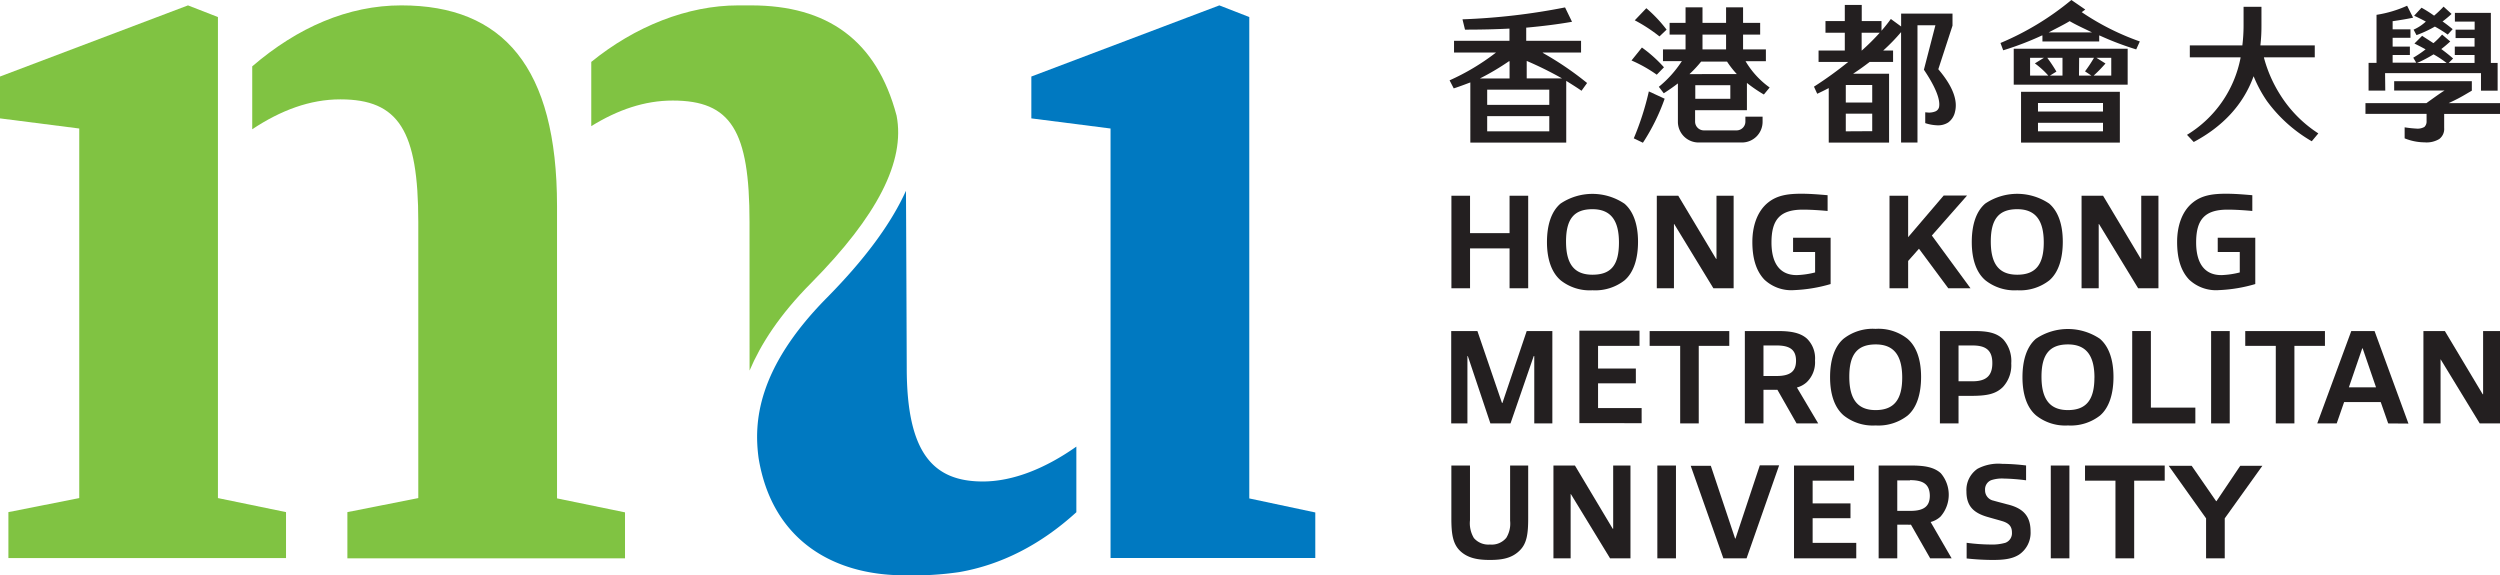 <svg xmlns="http://www.w3.org/2000/svg" viewBox="0 0 505.99 116.47"><defs><style>.cls-1{fill:#231f20;}.cls-2{fill:#80c342;}.cls-3{fill:#0079c1;}</style></defs><g id="Layer_2" data-name="Layer 2"><g id="Layer_1-2" data-name="Layer 1"><path class="cls-1" d="M312.2,10.63H320V8.26h-11.1V5.59H309c3.38-.31,6.38-.69,9.17-1.18L316.76,1.5A130.69,130.69,0,0,1,296,3.91L296.51,6c3.35,0,6.27-.07,8.92-.21h.08V8.26H294.29v2.37h8.5l-.17.13a45.88,45.88,0,0,1-9.23,5.5l.84,1.63c1.18-.37,3.36-1.21,3.36-1.21V28.86H317V16.37s2.2,1.36,3.09,2l1.13-1.57a63.2,63.2,0,0,0-8.8-6Zm-6.8,1.77h.13v3.48h-6l.21-.11A50.59,50.59,0,0,0,305.4,12.4ZM301,18.15h12.57v3.08H301Zm0,8.43V23.5h12.57v3.08Zm15.16-10.71H309V12.33H309a71.57,71.57,0,0,1,6.83,3.36Z"/><path class="cls-1" d="M336.78,13.62a27.62,27.62,0,0,0-4.46-4l-2.11,2.62a27.8,27.8,0,0,1,5.11,2.88Z"/><path class="cls-1" d="M330.67,28l1.85.89a41.4,41.4,0,0,0,4.4-8.91l-3.2-1.48A56.66,56.66,0,0,1,330.67,28Z"/><path class="cls-1" d="M337.31,6a27.84,27.84,0,0,0-4.1-4.34l-2.34,2.45a31.49,31.49,0,0,1,5,3.26Z"/><path class="cls-1" d="M422.05,1.93,419.24,0a57,57,0,0,1-14.35,8.7l.55,1.48a60.91,60.91,0,0,0,7.84-3l.1,0V8.39h11.49V7.19l.1,0A59.76,59.76,0,0,0,432.36,10l.73-1.61a51.19,51.19,0,0,1-11.76-5.93Zm1.1,4.5.27.13h-8.78l.25-.13c1.36-.73,2.69-1.36,4-2.15l0,0,0,0C420.26,5.08,421.68,5.71,423.15,6.43Z"/><path class="cls-1" d="M407.57,17.13h23.06V9.87H407.57Zm16.74-5.43h3v3.6h-3.56l.13-.12a29.22,29.22,0,0,0,2.26-2.33Zm-3.5,0h3l-.06.11A26.46,26.46,0,0,1,422,14.44l1.29.86h-2.51Zm-3.37,0v3.6H414.9l1.31-.81a29.22,29.22,0,0,0-1.77-2.68l-.07-.11Zm-6.56,0h2.8l-1.83,1.13a16.73,16.73,0,0,1,2.62,2.36l.1.11h-3.69Z"/><path class="cls-1" d="M461.54,19.24a26.93,26.93,0,0,1-3.32-7.54l0-.09H468.5V9.19h-11V9.11a33.35,33.35,0,0,0,.21-3.87V1.38h-3.62V5.24a33,33,0,0,1-.24,3.89v.06H443.21v2.42h10.27l0,.09a23.4,23.4,0,0,1-10.84,15.59L444,28.74c5.91-3.14,10-7.56,12.06-13.15l.06-.16.07.16a26,26,0,0,0,2.62,4.85,29.53,29.53,0,0,0,9.08,8.15L469.22,27A25.25,25.25,0,0,1,461.54,19.24Z"/><path class="cls-1" d="M482.73,14.8h19.41v3.55h3.37V12.74h-1.37V2.6h-7.28V4.37h4V6H497V7.71h3.84V9.43h-4v1.7h4v1.61H495.6l.9-.9c-.78-.69-1.61-1.33-2.32-1.86l-.07-.06.07-.05c.6-.47,1.24-1,1.74-1.48L494.27,7a16.54,16.54,0,0,1-1.73,1.72l0,0-.05,0c-.77-.51-1.56-1-2.26-1.47l-1.56,1.56c.69.34,1.46.73,2.17,1.13l.1.06-.1.06a21.66,21.66,0,0,1-2.41,1.62l.6,1h-4.77V11.13h3.49V9.43h-3.49V7.65h3.61V5.94h-3.61V4.28h.06c1.48-.21,2.85-.44,4.08-.7l-1.21-2.42A23.89,23.89,0,0,1,481,3v9.73h-1.61v5.61h3.38Zm6.81-2.2a27.31,27.31,0,0,0,3-1.6l0,0,0,0a21.5,21.5,0,0,1,2.48,1.62l.17.13h-6Z"/><path class="cls-1" d="M495.59,20.88l.28-.14A32.7,32.7,0,0,0,499.18,19l1.11-.65V16.44H484.57v1.88h10.21l-.22.13c-.74.44-3.43,2.4-3.46,2.42H478.76v2.18h12.37v1.45a1.52,1.52,0,0,1-.44,1.19,2.74,2.74,0,0,1-1.57.34,22.65,22.65,0,0,1-2.43-.26V28a10.91,10.91,0,0,0,4,.81,5,5,0,0,0,3-.67,2.54,2.54,0,0,0,1-2.24V23.06H506V20.88Z"/><path class="cls-1" d="M488.5,6l.59,1.11a24.28,24.28,0,0,0,3.72-1.73l0,0,0,0A26.87,26.87,0,0,1,495.41,7l1-1.1c-.72-.59-1.37-1.09-2-1.53l-.08,0,.08-.06a22.32,22.32,0,0,0,1.78-1.49l-1.62-1.48a20.94,20.94,0,0,1-1.92,1.83l0,0,0,0a25.88,25.88,0,0,0-2.54-1.61l-1.5,1.62c.72.34,1.54.73,2.3,1.15l.08,0-.08.1A8.85,8.85,0,0,1,488.5,6Z"/><path class="cls-1" d="M353.36,12.5l-.07-.11h4.12V10h-4.62V7h3.46V4.63h-3.46V1.49h-3.44V4.63h-4.77V1.49h-3.43V4.63h-3.23V7h3.23v3h-4.57v2.37h3.84l-.09.11a22.17,22.17,0,0,1-4.59,5.09l1,1.31c1.07-.69,1.94-1.29,2.74-1.91l.12-.08v2.68h0v5.09a4.19,4.19,0,0,0,4.18,4.18h8.78a4.18,4.18,0,0,0,4.18-4.18V23.61h-3.48v1a1.78,1.78,0,0,1-1.77,1.78h-6.63a1.78,1.78,0,0,1-1.78-1.78V22.3h10.49V16.78l.12.1A29.47,29.47,0,0,0,357,19.13l1.17-1.42A17.38,17.38,0,0,1,353.36,12.5ZM344.58,7h4.77v3h-4.77Zm5.63,13h-7.09V17.25h7.09Zm-8.26-5,.12-.12a24.56,24.56,0,0,0,2.23-2.41l0,0h5.25l0,0a18.45,18.45,0,0,0,1.87,2.41l.11.11Z"/><path class="cls-1" d="M392.31,14l2.87-8.81V2.75h-10.4V5.36L382.7,3.84c-.57.8-1.21,1.6-1.89,2.38V4.27h-4V1h-3.43V4.27h-3.91V6.63h3.91v3.6h-5.31v2.31h6a76.41,76.41,0,0,1-6.93,5l.66,1.44c.81-.38,1.58-.76,2.33-1.15V28.86h12.21V14.93h-7.29c1.23-.81,2.35-1.61,3.35-2.39h4.75V10.23h-2a38.45,38.45,0,0,0,3.62-3.73V28.85h3.32V5.11h3.63l-2.33,9c2.3,3.41,3.36,6,3.07,7.55a1.26,1.26,0,0,1-.73.88,3.48,3.48,0,0,1-1.34.25h0l-.73-.06v2.19a8.63,8.63,0,0,0,2.4.44,3.77,3.77,0,0,0,2.26-.58,3.59,3.59,0,0,0,1.37-2.17c.6-2.36-.53-5.25-3.37-8.58ZM373.58,26.58V23h5.35v3.55Zm5.35-5.83h-5.35V17.21h5.35Zm-2.14-10.52V6.63h3.66a47.41,47.41,0,0,1-3.63,3.6Z"/><path class="cls-1" d="M409.05,18.58V28.86h20V18.58Zm16.59,2.27v1.73H412.48V20.85Zm-13.16,5.73V24.85h13.16v1.73Z"/><path class="cls-1" d="M305.53,58.34V50.27h-8v8.07h-3.77V39.61h3.77v7.57h8V39.61h3.77V58.34Z"/><path class="cls-1" d="M328.76,41.2c1.89,1.61,2.77,4.37,2.77,7.73s-.85,6.21-2.74,7.82a9.62,9.62,0,0,1-6.48,2,9.46,9.46,0,0,1-6.42-2C314,55.14,313.1,52.38,313.1,49s.85-6.18,2.74-7.79a11.58,11.58,0,0,1,12.92,0Zm-1.09,7.87c0-4.4-1.61-6.73-5.36-6.73s-5.35,2-5.35,6.54,1.64,6.72,5.35,6.72C326.17,55.6,327.67,53.55,327.67,49.07Z"/><path class="cls-1" d="M346.78,58.34l-7.93-13h-.05v13h-3.47V39.61h4.34l7.66,12.79h.08V39.61h3.47V58.34Z"/><path class="cls-1" d="M363.1,58.72a7.94,7.94,0,0,1-6-2.13c-1.74-1.84-2.43-4.46-2.43-7.63,0-3,.88-6.15,3.23-8,1.83-1.45,4-1.75,6.69-1.75,1.75,0,3.45.14,5.31.3V42.7c-1.51-.14-3.37-.27-5-.27-4.61,0-6.36,2-6.36,6.64,0,4.07,1.58,6.61,5.11,6.61a17.31,17.31,0,0,0,3.72-.54V51h-4.46V48.11h7.6v9.38A30.4,30.4,0,0,1,363.1,58.72Z"/><path class="cls-1" d="M394.32,58.34l-5.93-8-2.19,2.48v5.53h-3.77V39.61h3.77V48l7.19-8.42h4.73L391,47.67l7.82,10.67Z"/><path class="cls-1" d="M414.74,41.2c1.89,1.61,2.76,4.37,2.76,7.73s-.85,6.21-2.73,7.82a9.62,9.62,0,0,1-6.48,2,9.48,9.48,0,0,1-6.43-2c-1.91-1.61-2.78-4.37-2.78-7.76s.84-6.18,2.73-7.79a11.59,11.59,0,0,1,12.93,0Zm-1.09,7.87c0-4.4-1.62-6.73-5.36-6.73s-5.36,2-5.36,6.54,1.64,6.72,5.36,6.72S413.65,53.55,413.65,49.07Z"/><path class="cls-1" d="M432.75,58.34l-7.92-13h-.06v13H421.3V39.61h4.35L433.3,52.4h.08V39.61h3.48V58.34Z"/><path class="cls-1" d="M449.07,58.72a7.91,7.91,0,0,1-6-2.13c-1.75-1.84-2.43-4.46-2.43-7.63,0-3,.87-6.15,3.22-8,1.83-1.45,4-1.75,6.7-1.75,1.75,0,3.44.14,5.3.3V42.7c-1.5-.14-3.36-.27-5-.27-4.62,0-6.37,2-6.37,6.64,0,4.07,1.59,6.61,5.11,6.61a17.22,17.22,0,0,0,3.72-.54V51h-4.46V48.11h7.6v9.38A30.25,30.25,0,0,1,449.07,58.72Z"/><path class="cls-1" d="M310.53,85.7V72.06h-.11l-4.7,13.64h-4.07l-4.57-13.64H297V85.7h-3.28V67h5.3L304,81.57h.08L309,67h5.19V85.7Z"/><path class="cls-1" d="M319.66,85.64V66.92h12.17V70h-8.39v4.59h7.65v3h-7.65v5h8.82v3.06Z"/><path class="cls-1" d="M340.06,85.7V70h-6.18V67H350V70h-6.18V85.7Z"/><path class="cls-1" d="M363.62,85.7l-3.88-6.81a5.94,5.94,0,0,1-.74,0h-2.08V85.7h-3.77V67h6.59c2.54,0,4.59.28,6,1.56a5.55,5.55,0,0,1,1.61,4.4,5.57,5.57,0,0,1-1.66,4.38,4.8,4.8,0,0,1-2,1.09L368,85.7Zm-4.07-15.78h-2.63V76.1h2.65c2.85,0,3.94-1,3.94-3.09C363.51,70.66,362.09,69.92,359.55,69.92Z"/><path class="cls-1" d="M386.06,68.56c1.89,1.61,2.76,4.37,2.76,7.73s-.84,6.21-2.73,7.82a9.62,9.62,0,0,1-6.48,2,9.46,9.46,0,0,1-6.42-2c-1.91-1.61-2.79-4.37-2.79-7.76s.85-6.18,2.73-7.79a9.58,9.58,0,0,1,6.48-2A9.48,9.48,0,0,1,386.06,68.56ZM385,76.43c0-4.4-1.61-6.72-5.36-6.72s-5.35,2.05-5.35,6.53S375.9,83,379.61,83,385,80.91,385,76.43Z"/><path class="cls-1" d="M405.39,78.32c-1.48,1.47-3.31,1.8-6.5,1.8H396.4V85.7h-3.77V67h6.83c2.65,0,4.59.28,6,1.7a6.6,6.6,0,0,1,1.61,4.84A6.48,6.48,0,0,1,405.39,78.32Zm-6.18-8.4H396.4v7.25h2.84c2.79,0,4-1.15,4-3.66C403.26,70.69,401.67,69.92,399.21,69.92Z"/><path class="cls-1" d="M425,68.56c1.89,1.61,2.76,4.37,2.76,7.73s-.85,6.21-2.73,7.82a9.62,9.62,0,0,1-6.48,2,9.46,9.46,0,0,1-6.42-2c-1.92-1.61-2.79-4.37-2.79-7.76s.85-6.18,2.73-7.79a11.59,11.59,0,0,1,12.93,0Zm-1.09,7.87c0-4.4-1.62-6.72-5.36-6.72s-5.36,2.05-5.36,6.53S414.82,83,418.54,83,423.9,80.91,423.9,76.43Z"/><path class="cls-1" d="M431.55,85.7V67h3.78v15.5h9V85.7Z"/><path class="cls-1" d="M447.52,85.7V67h3.77V85.7Z"/><path class="cls-1" d="M460.61,85.7V70h-6.18V67h16.13V70h-6.18V85.7Z"/><path class="cls-1" d="M483.36,85.7l-1.51-4.32h-7.41l-1.5,4.32H469L475.89,67h4.71l6.86,18.73Zm-5.17-15.2h-.08l-2.71,7.9h5.5Z"/><path class="cls-1" d="M501.89,85.7l-7.93-13h0v13h-3.47V67h4.34l7.66,12.8h.08V67H506V85.7Z"/><path class="cls-1" d="M295.41,111.39c-1.39-1.42-1.66-3.44-1.66-6.51V94.22h3.77v11.07a5.85,5.85,0,0,0,.79,3.61,3.87,3.87,0,0,0,3.25,1.31,3.82,3.82,0,0,0,3.31-1.36,5.49,5.49,0,0,0,.77-3.45V94.22h3.66v10.66c0,3.07-.25,5.09-1.69,6.51-1.62,1.64-3.69,1.94-6.07,1.94S297,113,295.41,111.39Z"/><path class="cls-1" d="M325.87,113l-7.93-13h-.05v13h-3.48V94.22h4.35l7.65,12.8h.09V94.22H330V113Z"/><path class="cls-1" d="M335.44,113V94.22h3.77V113Z"/><path class="cls-1" d="M348.8,113l-6.61-18.73h4.07L351.18,109h.08l4.92-14.82h3.91L353.5,113Z"/><path class="cls-1" d="M363.1,113V94.22h12.16v3.06h-8.39v4.6h7.66v3h-7.66v5h8.83V113Z"/><path class="cls-1" d="M390.66,113l-3.89-6.81a5.7,5.7,0,0,1-.73,0H384V113h-3.77V94.22h6.58c2.55,0,4.6.28,6,1.56a6.7,6.7,0,0,1-.06,8.78,4.66,4.66,0,0,1-2,1.09L395,113Zm-4.08-15.77H384v6.17h2.65c2.84,0,3.94-1,3.94-3.09C390.55,97.91,389.12,97.18,386.58,97.18Z"/><path class="cls-1" d="M408.64,112.26c-1.39.88-3.11,1.07-5.3,1.07a49.81,49.81,0,0,1-5.3-.3v-3.17a38.81,38.81,0,0,0,4.84.35,9.71,9.71,0,0,0,3-.35,2.06,2.06,0,0,0,1.33-2.08c0-1.23-.6-1.86-1.85-2.27-.88-.27-1.92-.54-2.87-.82-3-.82-4.49-2.21-4.49-5.22a5.2,5.2,0,0,1,2.24-4.59,9,9,0,0,1,5-1,41.76,41.76,0,0,1,4.83.33v3a40,40,0,0,0-4.45-.35,7,7,0,0,0-2.62.33,2,2,0,0,0-1.23,2,2.12,2.12,0,0,0,1.72,2.14c.82.24,1.72.46,2.7.73,3.15.74,4.79,2.25,4.79,5.5A5.33,5.33,0,0,1,408.64,112.26Z"/><path class="cls-1" d="M415.07,113V94.22h3.77V113Z"/><path class="cls-1" d="M428.16,113V97.28H422V94.22h16.13v3.06h-6.18V113Z"/><path class="cls-1" d="M446.5,113v-8.09l-7.57-10.64h4.65l4.95,7.16h.08l4.81-7.16h4.48l-7.62,10.64V113Z"/><polygon class="cls-2" points="16.04 100.81 1.7 103.65 1.7 112.95 57.89 112.95 57.89 103.65 44.11 100.81 44.11 3.45 38.05 1.09 0 15.49 0 23.96 16.04 26.01 16.04 100.81"/><path class="cls-2" d="M84.66,100.81l-14.35,2.84V113H126.5v-9.3l-13.76-2.83V41.69c0-28.12-10.93-40.6-31.51-40.6-10.77,0-21,4.45-30.18,12.34V26.16c5.78-3.83,11.66-6.05,17.84-6.05,11.81,0,15.77,6.33,15.77,24.82Z"/><polygon class="cls-3" points="224.77 112.94 266.21 112.94 266.21 103.72 252.85 100.88 252.85 3.45 246.79 1.09 208.74 15.49 208.74 23.96 224.77 26.01 224.77 112.94"/><path class="cls-2" d="M151.71,75c2.25-5.3,6-11.23,12.53-17.79,13.37-13.53,19-24.59,17.23-33.79C177.42,8.1,167.42,1.09,152,1.09h-2.59c-10.25,0-20.9,4.25-29.74,11.44v13c5.34-3.3,10.78-5.18,16.48-5.18,11.82,0,15.55,6.1,15.55,24.59Z"/><path class="cls-3" d="M198.91,97.45c-10.09,0-15.39-5.81-15.39-23,0,0-.13-34.79-.16-35.83-3,6.63-8.26,13.8-16,21.64-14.27,14.44-14.78,25.4-13.82,32.48,2.69,16.36,14.85,23.7,29.52,23.7a64.27,64.27,0,0,0,11.09-.65c8.47-1.47,16.46-5.52,23.7-12.12V90.39C211.62,94.78,205.06,97.45,198.91,97.45Z"/></g></g></svg>